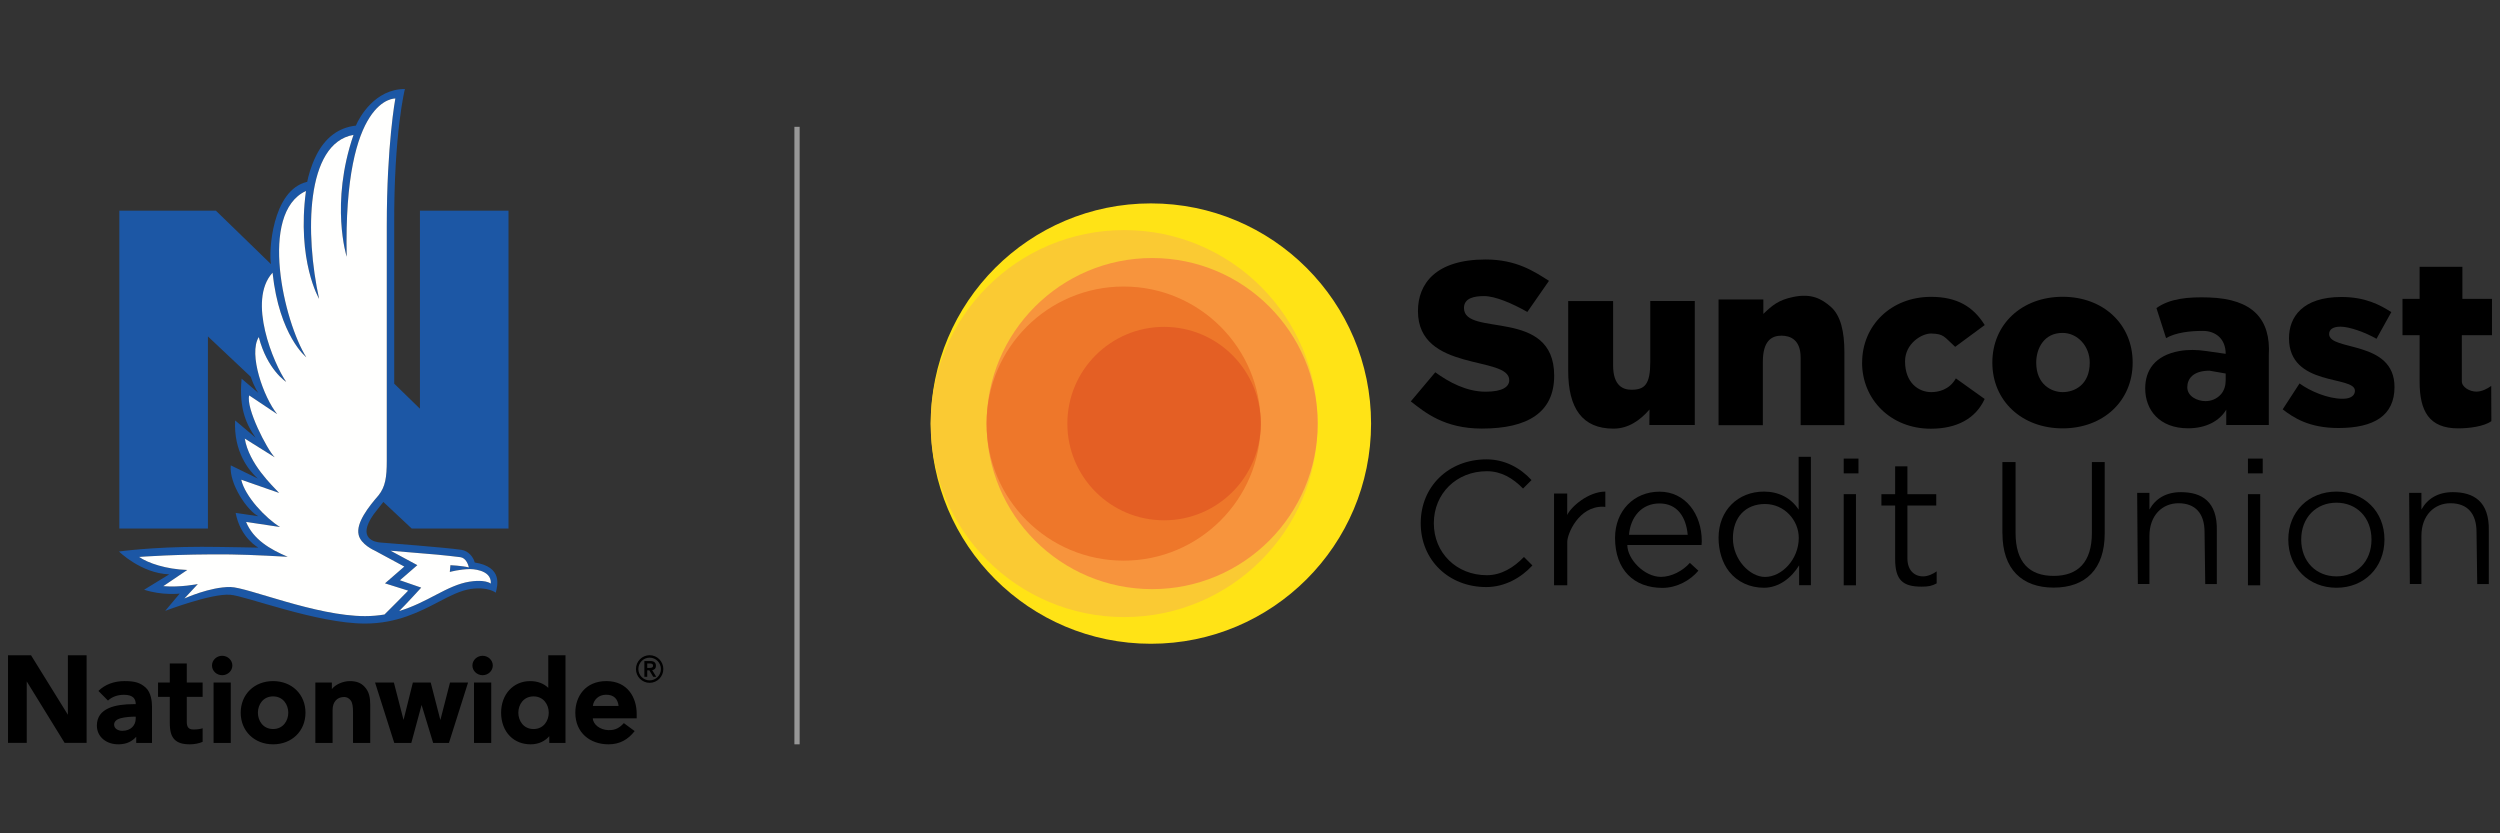 <svg width="156" height="52" viewBox="0 0 156 52" fill="none" xmlns="http://www.w3.org/2000/svg" xmlns:xlink="http://www.w3.org/1999/xlink" aria-labelledby="header-desktop-title header-desktop-desc">
    <rect x="0" y="0" width="156" height="52" fill="#333333" stroke="none"/>
    <title id="header-desktop-title">Suncoast Credit Union</title>
    <desc id="header-desktop-desc">Suncoast Credit Union logo</desc>
<path fill-rule="evenodd" clip-rule="evenodd" d="M25.691 32.981H31.731V13.145H26.204V25.504L24.599 23.941V14.089C24.571 8.299 25.265 5.554 25.265 5.554C23.394 5.554 22.423 7.318 22.206 7.839C21.156 7.955 20.294 8.557 19.718 9.728C19.392 10.39 19.229 11.032 19.171 11.346C16.957 11.854 16.765 15.778 16.91 16.483L13.471 13.145H7.447V32.981H12.975V20.993L15.647 23.512C15.89 24.235 16.126 24.524 16.126 24.524L15.077 23.629C14.887 25.575 15.437 26.573 15.948 27.311L14.672 26.235C14.573 28.167 15.511 29.352 16.085 29.862L14.399 29.038C14.283 30.195 15.449 31.889 16.126 32.215L14.703 32.004C15.013 33.599 16.126 34.172 16.126 34.172C16.126 34.172 13.696 34.121 12.578 34.121C9.467 34.121 7.425 34.414 7.425 34.414C7.425 34.414 8.802 35.776 10.561 35.839L8.994 36.8C10.132 37.17 11.213 37.041 11.213 37.041L10.308 38.118C10.308 38.118 13.156 37.029 14.357 37.111C15.315 37.177 19.781 38.91 22.78 38.91C24.792 38.91 26.25 38.144 27.421 37.528C28.136 37.152 28.752 36.848 29.36 36.755C30.447 36.589 30.936 36.983 30.936 36.983C31.047 36.528 31.384 35.379 29.621 35.099C29.552 34.786 29.246 34.378 28.79 34.309C27.843 34.166 23.858 33.861 23.741 33.854C23.4 33.833 22.25 33.613 23.307 32.106C23.387 31.992 23.922 31.322 23.922 31.322L25.691 32.981ZM25.549 34.464C26.858 34.564 27.787 34.651 28.721 34.767C29.073 34.812 29.214 35.218 29.26 35.408C28.813 35.298 28.107 35.268 28.107 35.268L28.068 35.69C28.068 35.69 28.672 35.518 29.334 35.51C29.334 35.51 30.692 35.504 30.627 36.416C30.256 36.161 29.498 36.263 29.284 36.298C28.603 36.409 27.954 36.724 27.204 37.118C26.517 37.479 25.776 37.868 24.906 38.13C25.287 37.762 26.283 36.668 26.283 36.668L24.955 36.208L26.042 35.265L24.372 34.365C24.789 34.401 25.183 34.436 25.549 34.464ZM23.619 30.911C23.004 31.62 22.206 32.63 22.378 33.366C22.506 33.976 23.372 34.352 23.372 34.352L25.23 35.354L24.024 36.401L25.471 36.856C25.471 36.856 24.144 38.209 23.992 38.345C23.613 38.408 23.212 38.446 22.78 38.446C19.709 38.446 15.438 36.643 14.382 36.63C13.108 36.614 11.508 37.345 11.508 37.345L12.344 36.445C12.344 36.445 11.25 36.666 10.19 36.576L11.685 35.566C10.372 35.523 9.222 35.134 8.68 34.753C8.68 34.753 11.097 34.563 14.375 34.597C15.702 34.611 17.951 34.744 17.951 34.744C16.839 34.274 15.8 33.655 15.354 32.567L17.473 32.885C16.584 32.342 15.292 30.985 15.053 29.934L17.417 30.759C16.998 30.306 15.536 28.944 15.273 27.366L17.143 28.536C16.653 28.045 15.325 25.436 15.551 24.673L17.294 25.84C16.459 24.813 15.483 22.092 16.148 21.032C16.677 23.083 17.858 23.829 17.858 23.829C17.083 22.713 15.412 18.757 17.008 17.016C17.427 20.96 19.112 22.293 19.112 22.293C17.717 20.08 16.128 13.29 19.092 11.916C18.512 16.279 19.913 18.651 19.913 18.651C19.029 14.631 19.058 8.936 22.06 8.416C20.585 12.709 21.633 16.021 21.633 16.021C21.418 5.977 24.67 6.146 24.67 6.146C24.67 6.146 24.135 8.998 24.135 14.081V28.759C24.135 29.773 24.048 30.377 23.619 30.911Z" fill="#1C57A5"/>
<path fill-rule="evenodd" clip-rule="evenodd" d="M25.549 34.464C26.858 34.564 27.787 34.651 28.721 34.767C29.073 34.812 29.214 35.218 29.26 35.408C28.813 35.298 28.107 35.268 28.107 35.268L28.068 35.69C28.068 35.69 28.672 35.518 29.334 35.51C29.334 35.51 30.692 35.504 30.627 36.416C30.256 36.161 29.498 36.263 29.284 36.298C28.603 36.409 27.954 36.724 27.204 37.118C26.517 37.479 25.776 37.868 24.906 38.13C25.287 37.762 26.283 36.668 26.283 36.668L24.955 36.208L26.042 35.265L24.372 34.365C24.789 34.401 25.183 34.436 25.549 34.464ZM23.619 30.911C23.004 31.62 22.206 32.63 22.378 33.366C22.506 33.976 23.372 34.352 23.372 34.352L25.23 35.354L24.024 36.401L25.471 36.856C25.471 36.856 24.144 38.209 23.992 38.345C23.613 38.408 23.212 38.446 22.78 38.446C19.709 38.446 15.438 36.643 14.382 36.63C13.108 36.614 11.508 37.345 11.508 37.345L12.344 36.445C12.344 36.445 11.25 36.666 10.19 36.576L11.685 35.566C10.372 35.523 9.222 35.134 8.68 34.753C8.68 34.753 11.097 34.563 14.375 34.597C15.702 34.611 17.951 34.744 17.951 34.744C16.839 34.274 15.8 33.655 15.354 32.567L17.473 32.885C16.584 32.342 15.292 30.985 15.053 29.934L17.417 30.759C16.998 30.306 15.536 28.944 15.273 27.366L17.143 28.536C16.653 28.045 15.325 25.436 15.551 24.673L17.294 25.84C16.459 24.813 15.483 22.092 16.148 21.032C16.677 23.083 17.858 23.829 17.858 23.829C17.083 22.713 15.412 18.757 17.008 17.016C17.427 20.96 19.112 22.293 19.112 22.293C17.717 20.08 16.128 13.29 19.092 11.916C18.512 16.279 19.913 18.651 19.913 18.651C19.029 14.631 19.058 8.936 22.06 8.416C20.585 12.709 21.633 16.021 21.633 16.021C21.418 5.977 24.67 6.146 24.67 6.146C24.67 6.146 24.135 8.998 24.135 14.081V28.759C24.135 29.773 24.048 30.377 23.619 30.911Z" fill="#FFFFFE"/>
<path fill-rule="evenodd" clip-rule="evenodd" d="M13.863 40.921C14.211 40.921 14.499 41.193 14.499 41.527C14.499 41.862 14.211 42.133 13.863 42.133C13.515 42.133 13.228 41.862 13.228 41.527C13.228 41.193 13.515 40.921 13.863 40.921ZM30.114 40.921C30.462 40.921 30.75 41.193 30.75 41.527C30.75 41.862 30.462 42.133 30.114 42.133C29.768 42.133 29.478 41.862 29.478 41.527C29.478 41.193 29.768 40.921 30.114 40.921ZM8.469 44.72H8.374C8.208 44.72 7.807 44.74 7.504 44.824C7.295 44.882 7.121 45.02 7.121 45.212C7.121 45.484 7.39 45.603 7.633 45.603C8.156 45.603 8.469 45.269 8.469 44.835V44.72ZM9.485 44.089V46.357H8.5V45.975C8.243 46.255 7.926 46.432 7.433 46.445C6.656 46.468 6.045 45.991 6.045 45.278C6.045 44.18 7.205 43.939 8.341 43.939H8.469C8.469 43.636 8.336 43.355 7.736 43.355C7.329 43.355 6.983 43.486 6.737 43.715L6.142 43.115C6.552 42.708 7.128 42.5 7.765 42.5C8.395 42.5 8.741 42.59 9.094 42.909C9.426 43.21 9.485 43.775 9.485 44.089ZM11.655 42.59V41.402H10.594V42.59H9.862V43.486H10.594V45.084C10.594 45.62 10.684 45.938 10.896 46.151C11.095 46.352 11.398 46.446 11.848 46.446C12.133 46.446 12.421 46.388 12.644 46.291V45.444C12.51 45.489 12.314 45.52 12.07 45.52C11.74 45.52 11.655 45.338 11.655 45.032V43.486H12.644V42.59H11.655ZM37.835 42.5C39.186 42.5 39.729 43.558 39.729 44.54V44.825H36.991C37.01 45.209 37.44 45.54 37.949 45.559C38.423 45.579 38.683 45.39 38.928 45.122L39.603 45.62C39.193 46.142 38.686 46.446 37.968 46.446C36.83 46.446 35.9 45.733 35.9 44.473C35.9 43.466 36.522 42.5 37.835 42.5ZM37.799 43.351C37.349 43.361 37.042 43.668 36.994 44.051H38.6C38.553 43.641 38.329 43.34 37.799 43.351ZM40.537 40.885C41.009 40.885 41.392 41.272 41.392 41.747C41.392 42.222 41.009 42.609 40.537 42.609C40.066 42.609 39.683 42.222 39.683 41.747C39.683 41.272 40.066 40.885 40.537 40.885ZM40.537 41.038C40.149 41.038 39.834 41.355 39.834 41.747C39.834 42.138 40.149 42.456 40.537 42.456C40.926 42.456 41.241 42.138 41.241 41.747C41.241 41.355 40.926 41.038 40.537 41.038ZM40.586 41.249C40.82 41.249 40.93 41.355 40.93 41.545C40.93 41.717 40.829 41.8 40.696 41.816L40.951 42.234H40.763L40.519 41.83H40.388V42.234H40.209V41.249H40.586ZM40.567 41.401L40.388 41.401V41.678H40.519C40.629 41.678 40.751 41.67 40.751 41.538C40.751 41.406 40.629 41.399 40.519 41.401L40.567 41.401ZM4.236 40.89V44.601L1.937 40.89H0.5V46.356H1.669V42.52L4.032 46.356H5.404L5.404 40.89H4.236ZM28.081 42.59L27.479 44.93L26.876 42.59H25.763L25.181 44.924L24.578 42.59H23.404L24.601 46.357H25.667L26.307 43.989L27.028 46.357H28.015L29.207 42.59H28.081ZM13.327 46.357H14.4V42.59H13.327V46.357ZM29.578 46.357H30.653V42.59H29.578V46.357ZM22.742 42.846C22.516 42.609 22.236 42.498 21.819 42.501C21.409 42.504 20.933 42.705 20.708 43V42.591H19.678V46.357H20.753V44.31C20.753 44.044 20.825 43.847 20.95 43.708C21.059 43.585 21.217 43.507 21.418 43.495C21.661 43.481 21.791 43.587 21.883 43.705C21.998 43.852 22.029 44.108 22.029 44.452V46.357H23.103V44.005C23.103 43.545 23.044 43.163 22.742 42.846ZM34.242 44.474C34.242 43.967 33.916 43.455 33.292 43.455C32.67 43.455 32.344 43.967 32.344 44.474C32.344 44.978 32.67 45.492 33.292 45.492C33.917 45.492 34.242 44.978 34.242 44.474ZM35.287 40.89V46.357H34.275V45.938C34.038 46.213 33.651 46.446 33.115 46.446C32.599 46.446 32.151 46.27 31.82 45.937C31.465 45.58 31.269 45.059 31.269 44.474C31.269 43.33 32.029 42.5 33.08 42.501C33.538 42.501 33.919 42.643 34.212 42.921L34.212 40.89H35.287ZM17.041 43.455C16.417 43.455 16.093 43.967 16.093 44.473C16.093 44.979 16.417 45.491 17.041 45.491C17.663 45.491 17.989 44.979 17.989 44.473C17.989 43.967 17.663 43.455 17.041 43.455ZM19.062 44.473C19.062 45.616 18.214 46.446 17.041 46.446C15.869 46.446 15.02 45.616 15.02 44.473C15.02 43.329 15.869 42.5 17.041 42.5C18.214 42.5 19.062 43.329 19.062 44.473Z" fill="black"/>
<path d="M49.898 7.913V46.446H49.571V7.913H49.898Z" fill="#979797"/>
<path d="M71.816 40.171C79.404 40.171 85.555 34.02 85.555 26.432C85.555 18.843 79.404 12.692 71.816 12.692C64.228 12.692 58.076 18.843 58.076 26.432C58.076 34.02 64.228 40.171 71.816 40.171Z" fill="#FFE316"/>
<path d="M70.15 38.506C76.819 38.506 82.224 33.1 82.224 26.432C82.224 19.763 76.819 14.357 70.15 14.357C63.482 14.357 58.076 19.763 58.076 26.432C58.076 33.1 63.482 38.506 70.15 38.506Z" fill="#FACA33"/>
<path d="M71.894 36.762C77.599 36.762 82.224 32.137 82.224 26.432C82.224 20.726 77.599 16.101 71.894 16.101C66.188 16.101 61.563 20.726 61.563 26.432C61.563 32.137 66.188 36.762 71.894 36.762Z" fill="#F7943D"/>
<path d="M70.116 34.984C74.839 34.984 78.668 31.155 78.668 26.432C78.668 21.708 74.839 17.879 70.116 17.879C65.392 17.879 61.563 21.708 61.563 26.432C61.563 31.155 65.392 34.984 70.116 34.984Z" fill="#EE772A"/>
<path d="M72.638 32.467C75.971 32.467 78.673 29.765 78.673 26.432C78.673 23.099 75.971 20.397 72.638 20.397C69.305 20.397 66.603 23.099 66.603 26.432C66.603 29.765 69.305 32.467 72.638 32.467Z" fill="#E45F24"/>
<path d="M88.034 25.047L89.561 23.23C90.405 23.845 91.504 24.442 92.702 24.442C93.762 24.442 94.177 24.134 94.177 23.723C94.177 22.166 88.48 23.252 88.48 19.41C88.48 17.71 89.583 16.192 92.702 16.192C94.632 16.192 95.731 16.94 96.656 17.524L95.306 19.466C94.376 18.939 93.308 18.476 92.607 18.476C92.001 18.476 91.352 18.593 91.352 19.22C91.352 21.063 96.981 19.159 96.981 23.442C96.981 25.744 95.324 26.743 92.469 26.743C90.124 26.743 88.917 25.735 88.034 25.047Z" fill="black"/>
<path d="M142.439 25.545L143.491 23.927C144.144 24.403 145.247 24.883 146.177 24.883C146.999 24.883 146.947 24.381 146.947 24.381C146.947 23.412 142.833 24.156 142.833 21.102C142.833 19.782 143.685 18.532 146.104 18.532C147.601 18.532 148.5 19.021 149.218 19.475L148.293 21.141C147.575 20.73 146.593 20.384 146.047 20.384C145.576 20.384 145.338 20.557 145.338 20.846C145.338 21.928 149.417 21.197 149.417 24.152C149.417 25.934 148.133 26.708 145.918 26.708C144.096 26.708 143.123 26.073 142.435 25.54L142.439 25.545Z" fill="black"/>
<path d="M105.754 18.783V26.522H102.92L102.929 25.553C102.345 26.224 101.618 26.747 100.68 26.747C98.75 26.747 97.855 25.497 97.855 23.126V18.787H100.658V22.798C100.658 24.082 101.285 24.32 101.804 24.32C102.626 24.32 102.977 23.996 102.977 22.581V18.783H105.758H105.754Z" fill="black"/>
<path d="M115.09 21.967V26.527H112.36V22.313C112.36 21.201 111.72 20.946 111.162 20.946C110.573 20.946 110.002 21.24 110.002 22.573V26.531H107.238V18.688H110.033V19.588C110.578 19.064 110.971 18.722 111.888 18.532C113.048 18.29 113.667 18.653 114.225 19.129C114.869 19.683 115.09 20.712 115.09 21.971V21.967Z" fill="black"/>
<path d="M116.197 22.625C116.197 20.31 118.001 18.523 120.497 18.523C122.111 18.523 123.132 19.129 123.846 20.284L122.003 21.642C121.298 21.007 121.315 20.834 120.51 20.812C119.922 20.799 118.875 21.435 118.875 22.547C118.875 23.888 119.719 24.468 120.51 24.468C120.913 24.468 121.631 24.351 122.046 23.611L123.842 24.896C123.283 26.124 122.098 26.752 120.484 26.752C117.984 26.752 116.193 24.935 116.193 22.62L116.197 22.625Z" fill="black"/>
<path d="M124.322 22.625C124.322 20.224 126.173 18.519 128.708 18.519C131.243 18.519 133.078 20.224 133.078 22.625C133.078 25.026 131.239 26.73 128.708 26.73C126.178 26.73 124.322 25.026 124.322 22.625ZM130.4 22.625C130.4 21.612 129.651 20.773 128.7 20.773C127.545 20.773 127.06 21.746 127.06 22.625C127.06 24.005 128.029 24.468 128.708 24.468C129.461 24.468 130.4 24.005 130.4 22.625Z" fill="black"/>
<path d="M141.574 22.162V26.518H138.918V25.562C138.503 26.263 137.663 26.726 136.539 26.726C134.739 26.726 133.861 25.571 133.861 24.242C133.861 23.113 134.453 22.179 136.007 21.902C136.547 21.807 137.101 21.824 137.646 21.902L138.883 22.079C138.883 21.123 138.234 20.648 137.46 20.648C136.647 20.648 135.764 20.751 135.163 21.098L134.562 19.224C135.405 18.623 136.539 18.519 137.845 18.562C140.575 18.653 141.704 19.921 141.574 22.162ZM138.883 23.736V23.308L137.875 23.131C136.833 23.131 136.487 23.65 136.487 24.165C136.487 24.723 137.092 25.03 137.625 25.03C137.949 25.03 138.312 24.913 138.585 24.606C138.793 24.372 138.883 24.052 138.883 23.736Z" fill="black"/>
<path d="M155.452 26.285C154.994 26.613 154.072 26.73 153.389 26.73C151.576 26.73 150.984 25.653 150.984 23.823V20.916H149.915V18.649H150.984V16.65H153.653V18.649H155.5V20.916H153.618V23.793C153.618 24.156 154.103 24.437 154.527 24.437C154.855 24.437 155.21 24.264 155.452 24.078L155.461 26.28L155.452 26.285Z" fill="black"/>
<path d="M88.653 32.644C88.653 30.351 90.396 28.664 92.758 28.664C93.9 28.664 94.87 29.196 95.566 29.957L95.038 30.485C94.402 29.836 93.676 29.404 92.78 29.404C90.889 29.404 89.471 30.792 89.471 32.648C89.471 34.504 90.889 35.893 92.78 35.893C93.676 35.893 94.459 35.417 95.094 34.755L95.622 35.283C94.93 36.044 93.9 36.633 92.745 36.633C90.396 36.633 88.653 34.945 88.653 32.653V32.644Z" fill="black"/>
<path d="M100.173 30.675V31.631C100.108 31.631 100.087 31.623 100.031 31.619C98.516 31.588 97.798 33.306 97.798 33.808V36.52H96.972V30.797H97.794V32.138C98.023 31.627 99.109 30.675 100.178 30.675H100.173Z" fill="black"/>
<path d="M106.178 34.007H101.545C101.545 34.893 102.605 35.997 103.643 35.997C104.296 35.997 105.014 35.62 105.447 35.123L105.979 35.612C105.473 36.217 104.634 36.684 103.734 36.684C101.96 36.684 100.779 35.56 100.779 33.565C100.779 31.878 101.956 30.68 103.556 30.68C105.157 30.68 106.191 32.064 106.191 33.773C106.191 33.838 106.178 33.924 106.178 34.011V34.007ZM101.649 33.371H105.313C105.213 32.259 104.664 31.415 103.552 31.415C102.44 31.415 101.744 32.255 101.649 33.371Z" fill="black"/>
<path d="M113 28.499V36.516H112.265V35.278C111.802 36.044 111.01 36.676 110.072 36.676C109.193 36.676 108.406 36.312 107.895 35.663C107.463 35.114 107.238 34.348 107.238 33.561C107.238 31.843 108.449 30.675 110.072 30.675C110.98 30.675 111.759 31.065 112.235 31.8V28.504H113V28.499ZM112.243 33.561C112.243 32.453 111.335 31.45 110.136 31.45C108.938 31.45 108.133 32.259 108.133 33.591C108.133 34.924 109.198 36.001 110.136 36.001C111.196 36.001 112.243 34.893 112.243 33.565V33.561Z" fill="black"/>
<path d="M115.047 30.835H115.812V36.524H115.047V30.835Z" fill="black"/>
<path d="M120.848 36.403C120.541 36.563 120.346 36.607 119.905 36.607C118.745 36.607 118.257 36.209 118.257 34.885V31.545H117.4V30.84H118.257V29.101H119.022V30.84H120.822V31.545H119.022V34.842C119.022 35.568 119.438 35.966 120.004 35.966C120.32 35.966 120.658 35.793 120.848 35.651V36.408V36.403Z" fill="black"/>
<path d="M124.949 33.284V28.832H125.771V33.249C125.771 35.092 126.636 35.936 128.146 35.936C129.656 35.936 130.534 35.092 130.534 33.249V28.832H131.334V33.284C131.334 35.516 130.136 36.667 128.15 36.667C126.165 36.667 124.953 35.512 124.953 33.284H124.949Z" fill="black"/>
<path d="M138.33 36.447H137.607L137.564 33.206C137.564 32.017 136.976 31.411 135.955 31.402C134.934 31.394 134.125 32.155 134.125 33.44V36.442H133.402L133.359 30.753H134.125V31.796C134.51 31.108 135.163 30.71 136.089 30.71C137.391 30.71 138.373 31.294 138.33 33.124V36.447Z" fill="black"/>
<path d="M155.301 36.447H154.579L154.535 33.206C154.535 32.017 153.947 31.411 152.926 31.402C151.905 31.394 151.096 32.155 151.096 33.44V36.442H150.374L150.33 30.753H151.096V31.796C151.481 31.108 152.134 30.71 153.06 30.71C154.362 30.71 155.344 31.294 155.301 33.124V36.447Z" fill="black"/>
<path d="M142.79 33.669C142.79 31.917 144.07 30.675 145.797 30.675C147.523 30.675 148.79 31.921 148.79 33.669C148.79 35.417 147.523 36.676 145.797 36.676C144.07 36.676 142.79 35.421 142.79 33.669ZM147.981 33.669C147.981 32.289 147.051 31.368 145.792 31.368C144.533 31.368 143.595 32.289 143.595 33.669C143.595 35.049 144.538 35.966 145.792 35.966C147.047 35.966 147.981 35.045 147.981 33.669Z" fill="black"/>
<path d="M115.968 28.616H115.047V29.538H115.968V28.616Z" fill="black"/>
<path d="M140.272 30.835H141.038V36.524H140.272V30.835Z" fill="black"/>
<path d="M141.194 28.616H140.272V29.538H141.194V28.616Z" fill="black"/>
</svg>
